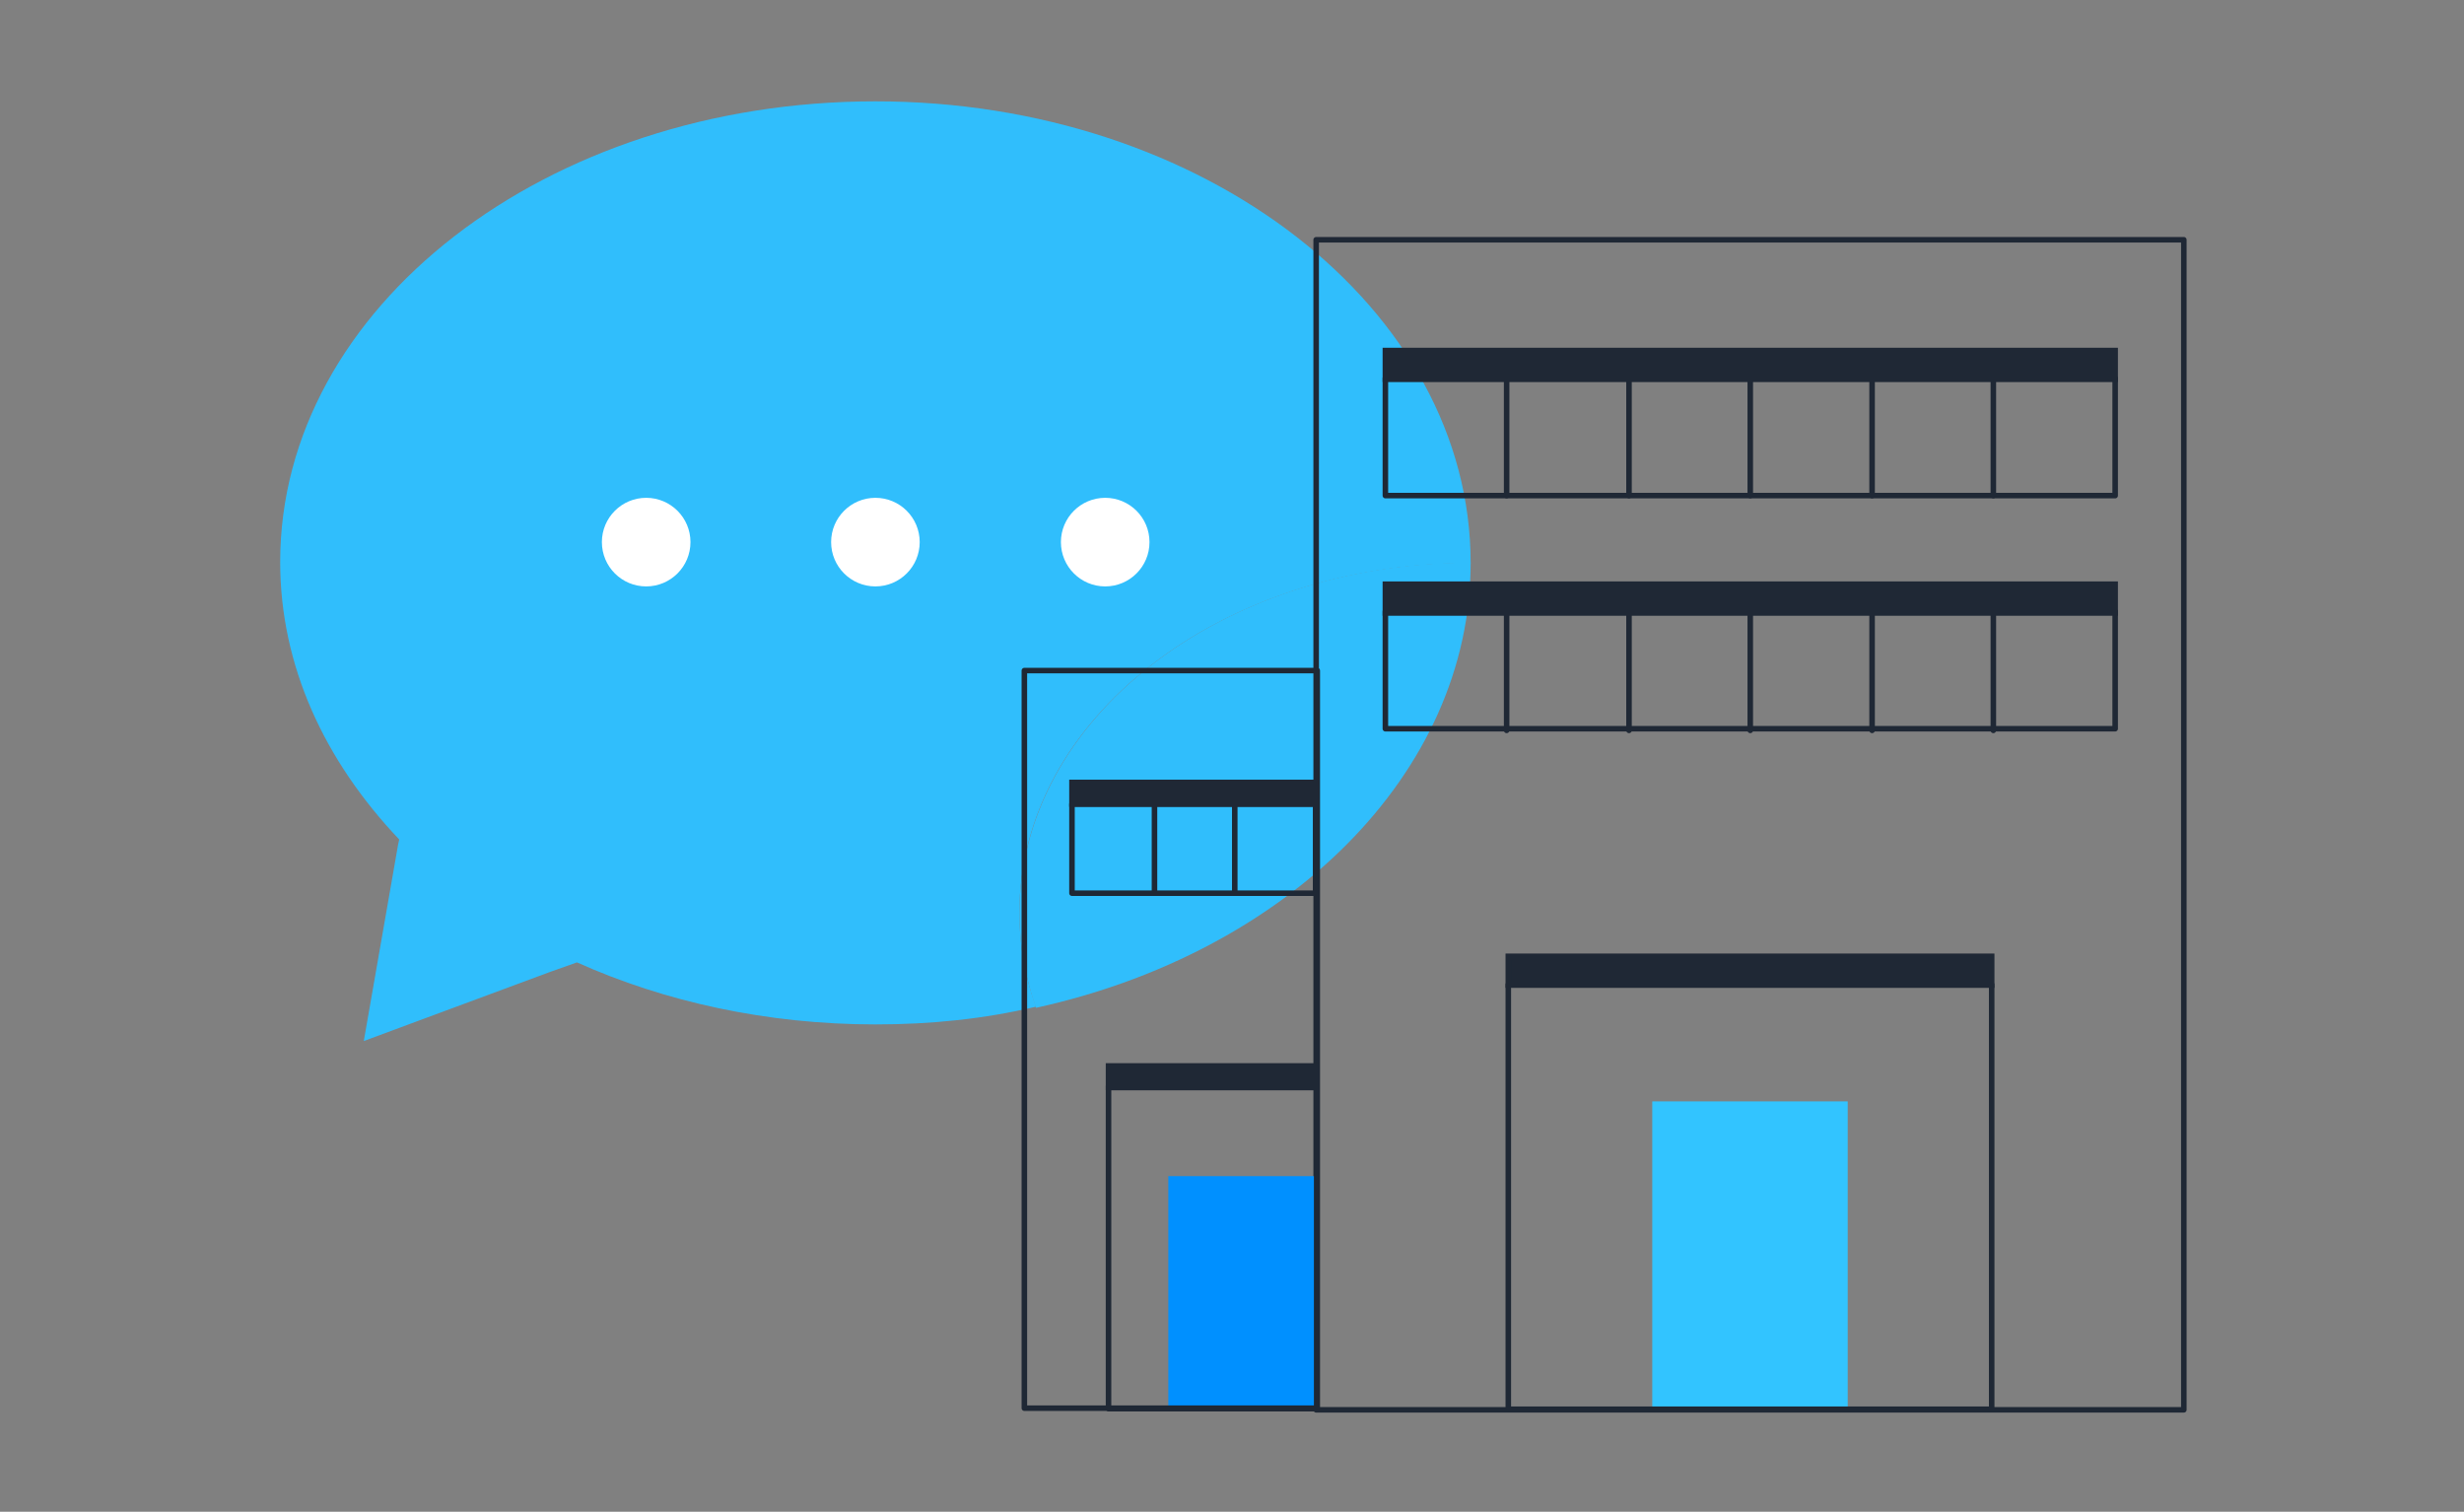 <?xml version="1.0" encoding="utf-8"?>
<!-- Generator: Adobe Illustrator 28.1.0, SVG Export Plug-In . SVG Version: 6.00 Build 0)  -->
<svg version="1.1" id="Layer_1" xmlns="http://www.w3.org/2000/svg" xmlns:xlink="http://www.w3.org/1999/xlink" x="0px" y="0px"
	 viewBox="0 0 445 273" style="enable-background:new 0 0 445 273;" xml:space="preserve">
<rect x="0" y="0" width="445" height="273" fill="#808080" stroke="none"/>
<style type="text/css">
	.st0{fill:#30BEFC;}
	.st1{fill:#FFFFFF;}
	.st2{fill:none;stroke:#1F2835;stroke-linecap:round;stroke-linejoin:round;stroke-miterlimit:10;}
	.st3{fill:#32C4FF;}
	.st4{fill:#1F2835;stroke:#1F2835;stroke-miterlimit:10;}
	.st5{fill:#0090FF;}
</style>
<g>
	<g>
		<g>
			<path class="st0" d="M265.6,101.6c0,38.2-33.3,70.5-78.5,80.4c-1.9-5.4-3-11.2-3-17C184.1,129.9,220.4,101.6,265.6,101.6z"/>
			<path class="st0" d="M184.1,164.8c0,6,1,11.6,3,17c-9.3,2.2-18.9,3.2-29,3.2c-19.6,0-38.1-4.1-53.9-11.2l-4.8,1.7L65.7,188
				l6.2-35.5l0.2-0.9c-13.5-14.2-21.5-31.4-21.5-50.1c0-46,48.1-83.2,107.5-83.2s107.5,37.4,107.5,83.4
				C220.4,101.6,184.1,129.9,184.1,164.8z"/>
		</g>
	</g>
	<circle class="st1" cx="116.7" cy="97.9" r="8"/>
	<circle class="st1" cx="158.1" cy="97.9" r="8"/>
	<circle class="st1" cx="199.6" cy="97.9" r="8"/>
	<g>
		<g>
			<g>
				<rect x="250.2" y="68.3" class="st2" width="131.8" height="21.2"/>
				<g>
					<line class="st2" x1="272.1" y1="68.3" x2="272.1" y2="89.5"/>
					<line class="st2" x1="294.2" y1="68.3" x2="294.2" y2="89.5"/>
					<line class="st2" x1="316.1" y1="68.3" x2="316.1" y2="89.5"/>
					<line class="st2" x1="338.1" y1="68.3" x2="338.1" y2="89.5"/>
					<line class="st2" x1="360" y1="68.3" x2="360" y2="89.5"/>
				</g>
			</g>
			<g>
				<rect x="250.2" y="110.4" class="st2" width="131.8" height="21.2"/>
				<g>
					<line class="st2" x1="272.1" y1="110.4" x2="272.1" y2="131.9"/>
					<line class="st2" x1="294.2" y1="110.4" x2="294.2" y2="131.9"/>
					<line class="st2" x1="316.1" y1="110.4" x2="316.1" y2="131.9"/>
					<line class="st2" x1="338.1" y1="110.4" x2="338.1" y2="131.9"/>
					<line class="st2" x1="360" y1="110.4" x2="360" y2="131.9"/>
				</g>
			</g>
			<rect x="298.4" y="198.9" class="st3" width="35.3" height="55.7"/>
			<rect x="237.7" y="43.3" class="st2" width="156.7" height="211.3"/>
			<rect x="250.2" y="63.3" class="st4" width="131.8" height="5.2"/>
			<rect x="250.2" y="105.5" class="st4" width="131.8" height="5.2"/>
			<rect x="272.4" y="172.7" class="st4" width="87.3" height="5.2"/>
			<rect x="272.4" y="177.8" class="st2" width="87.3" height="76.7"/>
		</g>
		<g>
			<g>
				<rect x="193.6" y="145.2" class="st2" width="44" height="16.1"/>
				<g>
					<line class="st2" x1="223" y1="145.2" x2="223" y2="161.3"/>
					<line class="st2" x1="208.5" y1="145.2" x2="208.5" y2="161.3"/>
				</g>
			</g>
			<rect x="211" y="212.4" class="st5" width="26.6" height="42.1"/>
			<rect x="185" y="121.1" class="st2" width="52.9" height="133.2"/>
			<rect x="193.6" y="141.3" class="st4" width="44" height="3.9"/>
			<rect x="200.2" y="192.5" class="st4" width="37.6" height="3.9"/>
			<rect x="200.2" y="196.1" class="st2" width="37.6" height="58.3"/>
		</g>
	</g>
</g>
</svg>
